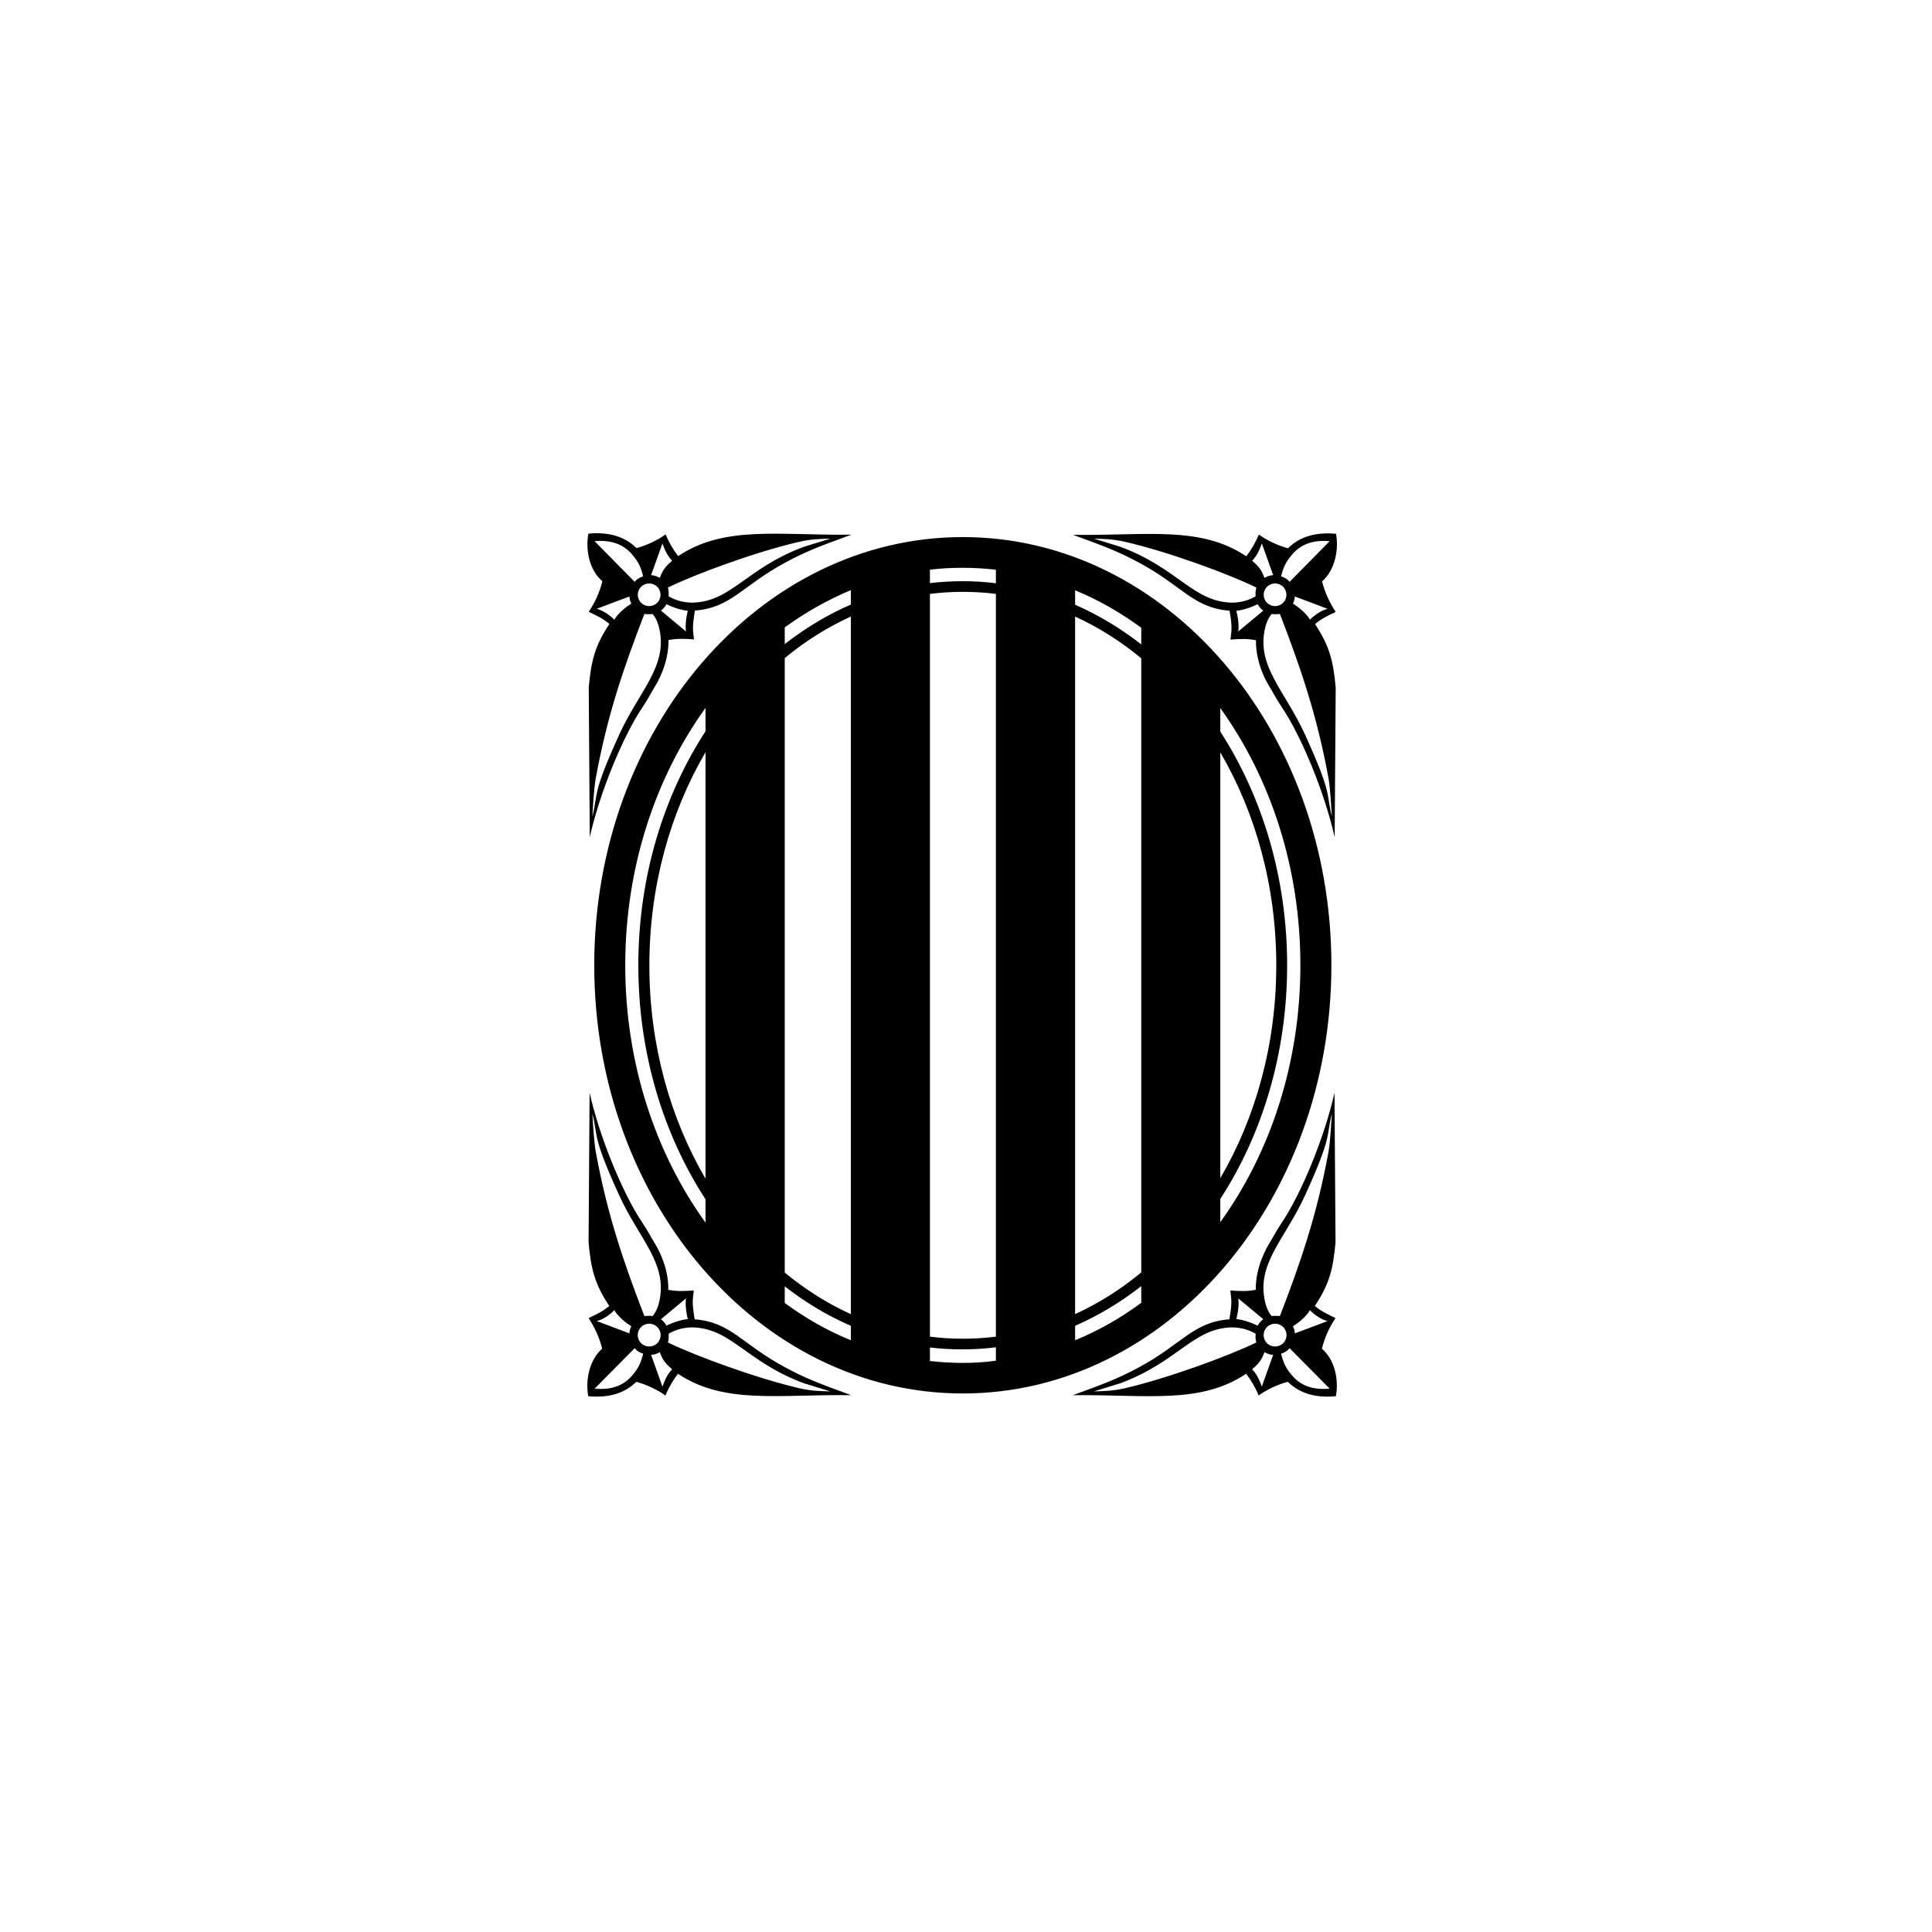 <svg width="250" height="250" viewBox="0 0 250 250" fill="none" xmlns="http://www.w3.org/2000/svg">
<path d="M76.294 141.391C77.542 147.034 80.551 154.411 83.158 158.276C83.916 159.409 84.251 160.12 84.719 160.875C84.986 161.297 86.524 163.809 86.479 166.897C87.549 167.119 88.529 167.074 89.777 166.985C89.621 168.34 89.533 168.519 89.889 170.718C94.614 171.096 95.974 173.917 101.567 176.916C104.286 178.382 106.069 179.049 110.147 180.537C100.654 180.404 93.7 181.76 87.727 177.761C87.059 178.649 86.546 179.538 86.1 180.582C85.276 179.938 83.671 179.16 82.334 178.805C80.818 180.315 78.746 180.915 76.116 180.671C75.737 178.561 76.272 175.961 77.921 174.517C77.586 173.117 76.919 171.695 76.161 170.562C77.141 170.095 77.988 169.717 78.835 168.984C76.941 166.141 76.473 164.186 76.161 160.765L76.294 141.391ZM172.817 160.765C172.505 164.186 172.037 166.142 170.142 168.985C171.012 169.718 171.837 170.074 172.817 170.563C172.037 171.696 171.391 173.117 171.057 174.517C172.728 175.961 173.262 178.56 172.861 180.671C170.232 180.915 168.181 180.315 166.643 178.805C165.306 179.138 163.701 179.938 162.877 180.582C162.431 179.516 161.918 178.649 161.25 177.761C155.299 181.76 148.324 180.427 138.83 180.538C142.908 179.05 144.691 178.382 147.41 176.916C153.004 173.895 154.386 171.073 159.089 170.718C159.445 168.518 159.356 168.318 159.2 166.985C160.448 167.074 161.428 167.119 162.498 166.897C162.453 163.832 163.991 161.322 164.259 160.876C164.727 160.121 165.061 159.41 165.819 158.276C168.427 154.411 171.435 147.035 172.683 141.392L172.817 160.765ZM124.589 69.497C150.929 69.497 172.282 94.305 172.282 124.906C172.282 155.508 150.929 180.315 124.589 180.316C98.249 180.315 76.895 155.508 76.895 124.906C76.895 94.305 98.249 69.497 124.589 69.497ZM89.555 171.762C88.374 171.784 87.392 172.073 86.523 172.584V172.717C86.546 173.05 86.523 173.362 86.434 173.673V173.717C89.933 175.428 97.913 178.36 103.484 179.649C105.111 180.026 106.426 180.004 107.451 180.049L103.996 178.983C96.508 176.183 94.613 171.851 89.555 171.762ZM159.445 171.762C154.386 171.851 152.492 176.183 145.004 178.983L141.549 180.049C142.574 180.004 143.889 180.027 145.515 179.65C151.087 178.361 159.066 175.428 162.565 173.717V173.673C162.476 173.362 162.432 173.051 162.476 172.718V172.584C161.607 172.073 160.626 171.784 159.445 171.762ZM76.94 179.693C78.924 179.871 80.618 179.427 81.844 177.939C82.601 177.05 82.936 176.361 83.225 175.161C82.847 175.05 82.401 174.828 82.134 174.45L76.94 179.693ZM166.866 174.45C166.599 174.828 166.153 175.05 165.774 175.161C166.064 176.361 166.398 177.05 167.156 177.939C168.382 179.427 170.076 179.871 172.059 179.693L166.866 174.45ZM85.343 174.983C85.008 175.183 84.651 175.294 84.295 175.316H84.251L85.722 179.427C85.922 178.894 86.19 178.027 86.97 177.183C85.922 176.294 85.722 175.827 85.365 174.961L85.343 174.983ZM163.635 174.961C163.278 175.827 163.078 176.294 162.03 177.183C162.81 178.027 163.078 178.894 163.278 179.427L164.749 175.316H164.705C164.348 175.294 163.991 175.183 163.657 174.983L163.635 174.961ZM128.868 174.339C127.464 174.517 126.037 174.606 124.589 174.606C123.163 174.606 121.736 174.539 120.332 174.361V176.116C121.736 176.272 123.14 176.36 124.589 176.36C126.037 176.36 127.464 176.272 128.868 176.072V174.339ZM85.053 171.717C84.473 171.14 83.537 171.14 82.958 171.717C82.378 172.295 82.379 173.228 82.958 173.806C83.537 174.383 84.473 174.383 85.053 173.806C85.632 173.228 85.632 172.294 85.053 171.717ZM166.042 171.718C165.462 171.14 164.527 171.14 163.947 171.718C163.368 172.295 163.368 173.228 163.947 173.806C164.527 174.383 165.462 174.383 166.042 173.806C166.621 173.228 166.621 172.295 166.042 171.718ZM101.545 168.608C104.219 170.562 107.072 172.206 110.102 173.428V171.562C107.072 170.251 104.197 168.518 101.545 166.452V168.608ZM147.678 166.43C145.003 168.518 142.15 170.229 139.119 171.562V173.428C142.15 172.184 145.003 170.562 147.678 168.585V166.43ZM124.589 76.584C123.163 76.584 121.736 76.673 120.332 76.851V172.962C121.736 173.14 123.14 173.229 124.589 173.229C126.037 173.229 127.464 173.14 128.868 172.962V76.851C127.464 76.673 126.037 76.584 124.589 76.584ZM79.504 169.518C79.392 169.673 78.255 170.739 77.208 170.94C77.944 171.228 81.398 172.518 81.398 172.518L81.442 172.562C81.465 172.251 81.531 171.962 81.665 171.673L81.687 171.607C80.35 170.807 79.504 169.673 79.504 169.518ZM169.496 169.519C169.494 169.676 168.648 170.807 167.312 171.607L167.335 171.673C167.468 171.962 167.535 172.251 167.557 172.562L167.602 172.518C167.64 172.504 171.06 171.228 171.792 170.941C170.745 170.741 169.608 169.675 169.496 169.519ZM160.225 168.007C160.225 168.007 160.426 168.94 159.98 170.695C160.005 170.696 161.112 170.749 162.743 171.54L162.765 171.495C162.877 171.295 163.011 171.117 163.167 170.962C163.256 170.873 163.368 170.784 163.457 170.718V170.695L160.225 168.007ZM85.543 170.695L85.521 170.718C85.61 170.784 85.721 170.873 85.81 170.962C85.966 171.117 86.1 171.295 86.212 171.495L86.234 171.539C87.883 170.74 88.998 170.695 88.998 170.695C88.575 168.94 88.774 168.007 88.774 168.007L85.543 170.695ZM172.348 144.079C171.568 147.256 172.393 146.923 168.917 154.588C166.287 160.387 162.499 163.519 163.724 168.563C163.724 168.563 163.925 169.563 164.549 170.296C164.9 170.23 165.597 170.294 165.618 170.296C168.248 163.475 170.41 157.277 171.926 148.945C172.149 147.546 172.237 145.612 172.348 144.079ZM76.651 144.079C76.74 145.612 76.851 147.545 77.074 148.944C78.59 157.276 80.752 163.475 83.382 170.295C83.406 170.293 84.101 170.23 84.451 170.295C85.075 169.562 85.276 168.563 85.276 168.563C86.502 163.52 82.713 160.386 80.083 154.588C76.606 146.923 77.431 147.256 76.651 144.079ZM110.102 79.783C107.049 81.161 104.174 82.982 101.545 85.159V164.675C104.197 166.852 107.049 168.674 110.102 170.051V79.783ZM139.119 170.051C142.172 168.651 145.048 166.83 147.678 164.652V85.182C145.026 82.982 142.172 81.183 139.119 79.783V170.051ZM91.293 91.603C84.83 100.578 80.907 112.198 80.907 124.906C80.907 137.614 84.83 149.233 91.293 158.209V155.188C85.833 146.79 82.6 136.303 82.6 124.906C82.6 113.509 85.855 103 91.293 94.624V91.603ZM157.907 94.669C163.323 103.045 166.555 113.531 166.555 124.906C166.554 136.281 163.345 146.768 157.907 155.144V158.143C164.37 149.189 168.27 137.57 168.27 124.884C168.27 112.198 164.37 100.601 157.907 91.625V94.669ZM91.293 97.335C86.724 105.155 84.027 114.665 84.027 124.929C84.027 135.193 86.724 144.701 91.293 152.522V97.335ZM157.907 152.455C162.476 144.635 165.15 135.148 165.15 124.906C165.15 114.664 162.476 105.177 157.907 97.356V152.455ZM166.666 70.941C168.204 69.43 170.255 68.83 172.885 69.074C173.263 71.185 172.728 73.784 171.079 75.229C171.413 76.628 172.082 78.051 172.84 79.184C171.859 79.65 171.012 80.028 170.165 80.761C172.059 83.605 172.528 85.56 172.84 88.981L172.706 108.355C171.458 102.712 168.449 95.336 165.842 91.47C165.084 90.337 164.75 89.625 164.282 88.87C164.014 88.448 162.477 85.937 162.521 82.85C161.452 82.627 160.47 82.672 159.223 82.761C159.378 81.406 159.468 81.227 159.111 79.027C154.386 78.65 153.026 75.829 147.432 72.829C144.714 71.363 142.931 70.697 138.852 69.208C148.346 69.341 155.301 67.986 161.273 71.985C161.942 71.097 162.455 70.207 162.9 69.163C163.725 69.807 165.329 70.607 166.666 70.941ZM76.138 69.053C78.768 68.808 80.819 69.408 82.356 70.919C83.693 70.586 85.298 69.786 86.123 69.142C86.569 70.208 87.081 71.075 87.75 71.964C93.723 67.965 100.676 69.298 110.17 69.187C106.092 70.675 104.309 71.341 101.59 72.808C95.996 75.829 94.613 78.65 89.911 79.006C89.577 81.205 89.644 81.406 89.8 82.738C88.552 82.65 87.571 82.605 86.502 82.827C86.546 85.893 85.008 88.404 84.741 88.849C84.273 89.604 83.938 90.316 83.18 91.448C80.573 95.314 77.564 102.69 76.316 108.333L76.183 88.959C76.495 85.538 76.963 83.583 78.857 80.739C77.988 80.006 77.163 79.651 76.183 79.162C76.962 78.029 77.609 76.607 77.943 75.207C76.272 73.785 75.737 71.186 76.138 69.053ZM84.451 79.45C84.094 79.517 83.381 79.45 83.381 79.45C80.751 86.271 78.59 92.47 77.074 100.801C76.851 102.201 76.739 104.134 76.65 105.667C77.43 102.49 76.606 102.823 80.083 95.158C82.713 89.338 86.501 86.204 85.275 81.184C85.275 81.184 85.075 80.183 84.451 79.45ZM165.619 79.45C165.619 79.45 164.905 79.517 164.549 79.45C163.933 80.174 163.729 81.159 163.724 81.183C162.499 86.204 166.287 89.337 168.917 95.157C172.393 102.822 171.57 102.489 172.349 105.666C172.238 104.133 172.148 102.2 171.926 100.801C170.41 92.47 168.249 86.271 165.619 79.45ZM139.119 78.25C142.15 79.583 145.026 81.316 147.678 83.382V81.228C145.003 79.273 142.15 77.628 139.119 76.384V78.25ZM110.102 76.361C107.072 77.628 104.219 79.25 101.545 81.183V83.338C104.219 81.272 107.072 79.538 110.102 78.228V76.361ZM86.212 78.229C86.1 78.428 85.966 78.606 85.81 78.762C85.721 78.851 85.609 78.939 85.52 79.006L85.543 79.028L88.774 81.717C88.774 81.717 88.574 80.783 88.997 79.028C88.969 79.027 87.862 78.973 86.234 78.184L86.212 78.229ZM162.744 78.184C161.111 78.976 160.001 79.026 159.98 79.027C160.421 80.761 160.23 81.693 160.225 81.716L163.457 79.027V79.006C163.368 78.939 163.256 78.85 163.167 78.761C163.011 78.605 162.878 78.427 162.766 78.228L162.744 78.184ZM81.397 77.206C81.354 77.222 77.939 78.497 77.208 78.784C78.255 79.007 79.392 80.051 79.504 80.206C79.504 80.051 80.35 78.917 81.687 78.117L81.665 78.051C81.531 77.762 81.465 77.473 81.442 77.162L81.397 77.206ZM167.557 77.161C167.535 77.472 167.468 77.761 167.335 78.05L167.312 78.117C168.648 78.916 169.496 80.048 169.497 80.205C169.61 80.048 170.746 79.005 171.792 78.783C171.059 78.496 167.633 77.218 167.602 77.206L167.557 77.161ZM166.028 75.925C165.452 75.354 164.521 75.357 163.948 75.931C163.375 76.505 163.378 77.433 163.954 78.004C164.53 78.575 165.461 78.572 166.034 77.998C166.606 77.424 166.604 76.496 166.028 75.925ZM85.044 75.93C84.471 75.356 83.54 75.353 82.964 75.924C82.388 76.495 82.385 77.423 82.958 77.997C83.531 78.571 84.462 78.574 85.038 78.003C85.614 77.432 85.616 76.504 85.044 75.93ZM107.451 69.697C106.426 69.742 105.11 69.719 103.483 70.097C97.912 71.363 89.933 74.296 86.434 76.029V76.073C86.523 76.384 86.546 76.695 86.523 77.028V77.162C87.392 77.673 88.373 77.962 89.555 77.984C94.614 77.896 96.508 73.563 103.996 70.764L107.451 69.697ZM145.004 70.763C152.492 73.562 154.386 77.894 159.445 77.984C160.626 77.961 161.607 77.672 162.476 77.161V77.028C162.432 76.695 162.476 76.384 162.565 76.073V76.028C159.066 74.296 151.088 71.363 145.516 70.097C143.89 69.719 142.575 69.741 141.55 69.696L145.004 70.763ZM124.589 73.474C123.163 73.474 121.736 73.54 120.332 73.718V75.451C121.736 75.296 123.14 75.206 124.589 75.206C126.037 75.206 127.464 75.295 128.868 75.473V73.718C127.464 73.562 126.037 73.474 124.589 73.474ZM81.844 71.808C80.618 70.319 78.924 69.853 76.94 70.03L82.133 75.296C82.4 74.918 82.847 74.696 83.225 74.585C82.936 73.385 82.601 72.696 81.844 71.808ZM172.059 70.029C170.076 69.852 168.382 70.319 167.156 71.808C166.399 72.696 166.064 73.385 165.774 74.584C166.153 74.695 166.6 74.918 166.867 75.295L172.059 70.029ZM84.25 74.43H84.295C84.651 74.452 85.008 74.563 85.343 74.763L85.365 74.785C85.722 73.919 85.922 73.452 86.97 72.564C86.19 71.72 85.922 70.853 85.722 70.319L84.25 74.43ZM163.279 70.319C163.079 70.852 162.811 71.719 162.031 72.563C163.078 73.451 163.279 73.918 163.636 74.784L163.658 74.762C163.992 74.562 164.349 74.451 164.705 74.429H164.75L163.279 70.319Z" fill="black"/>
</svg>

